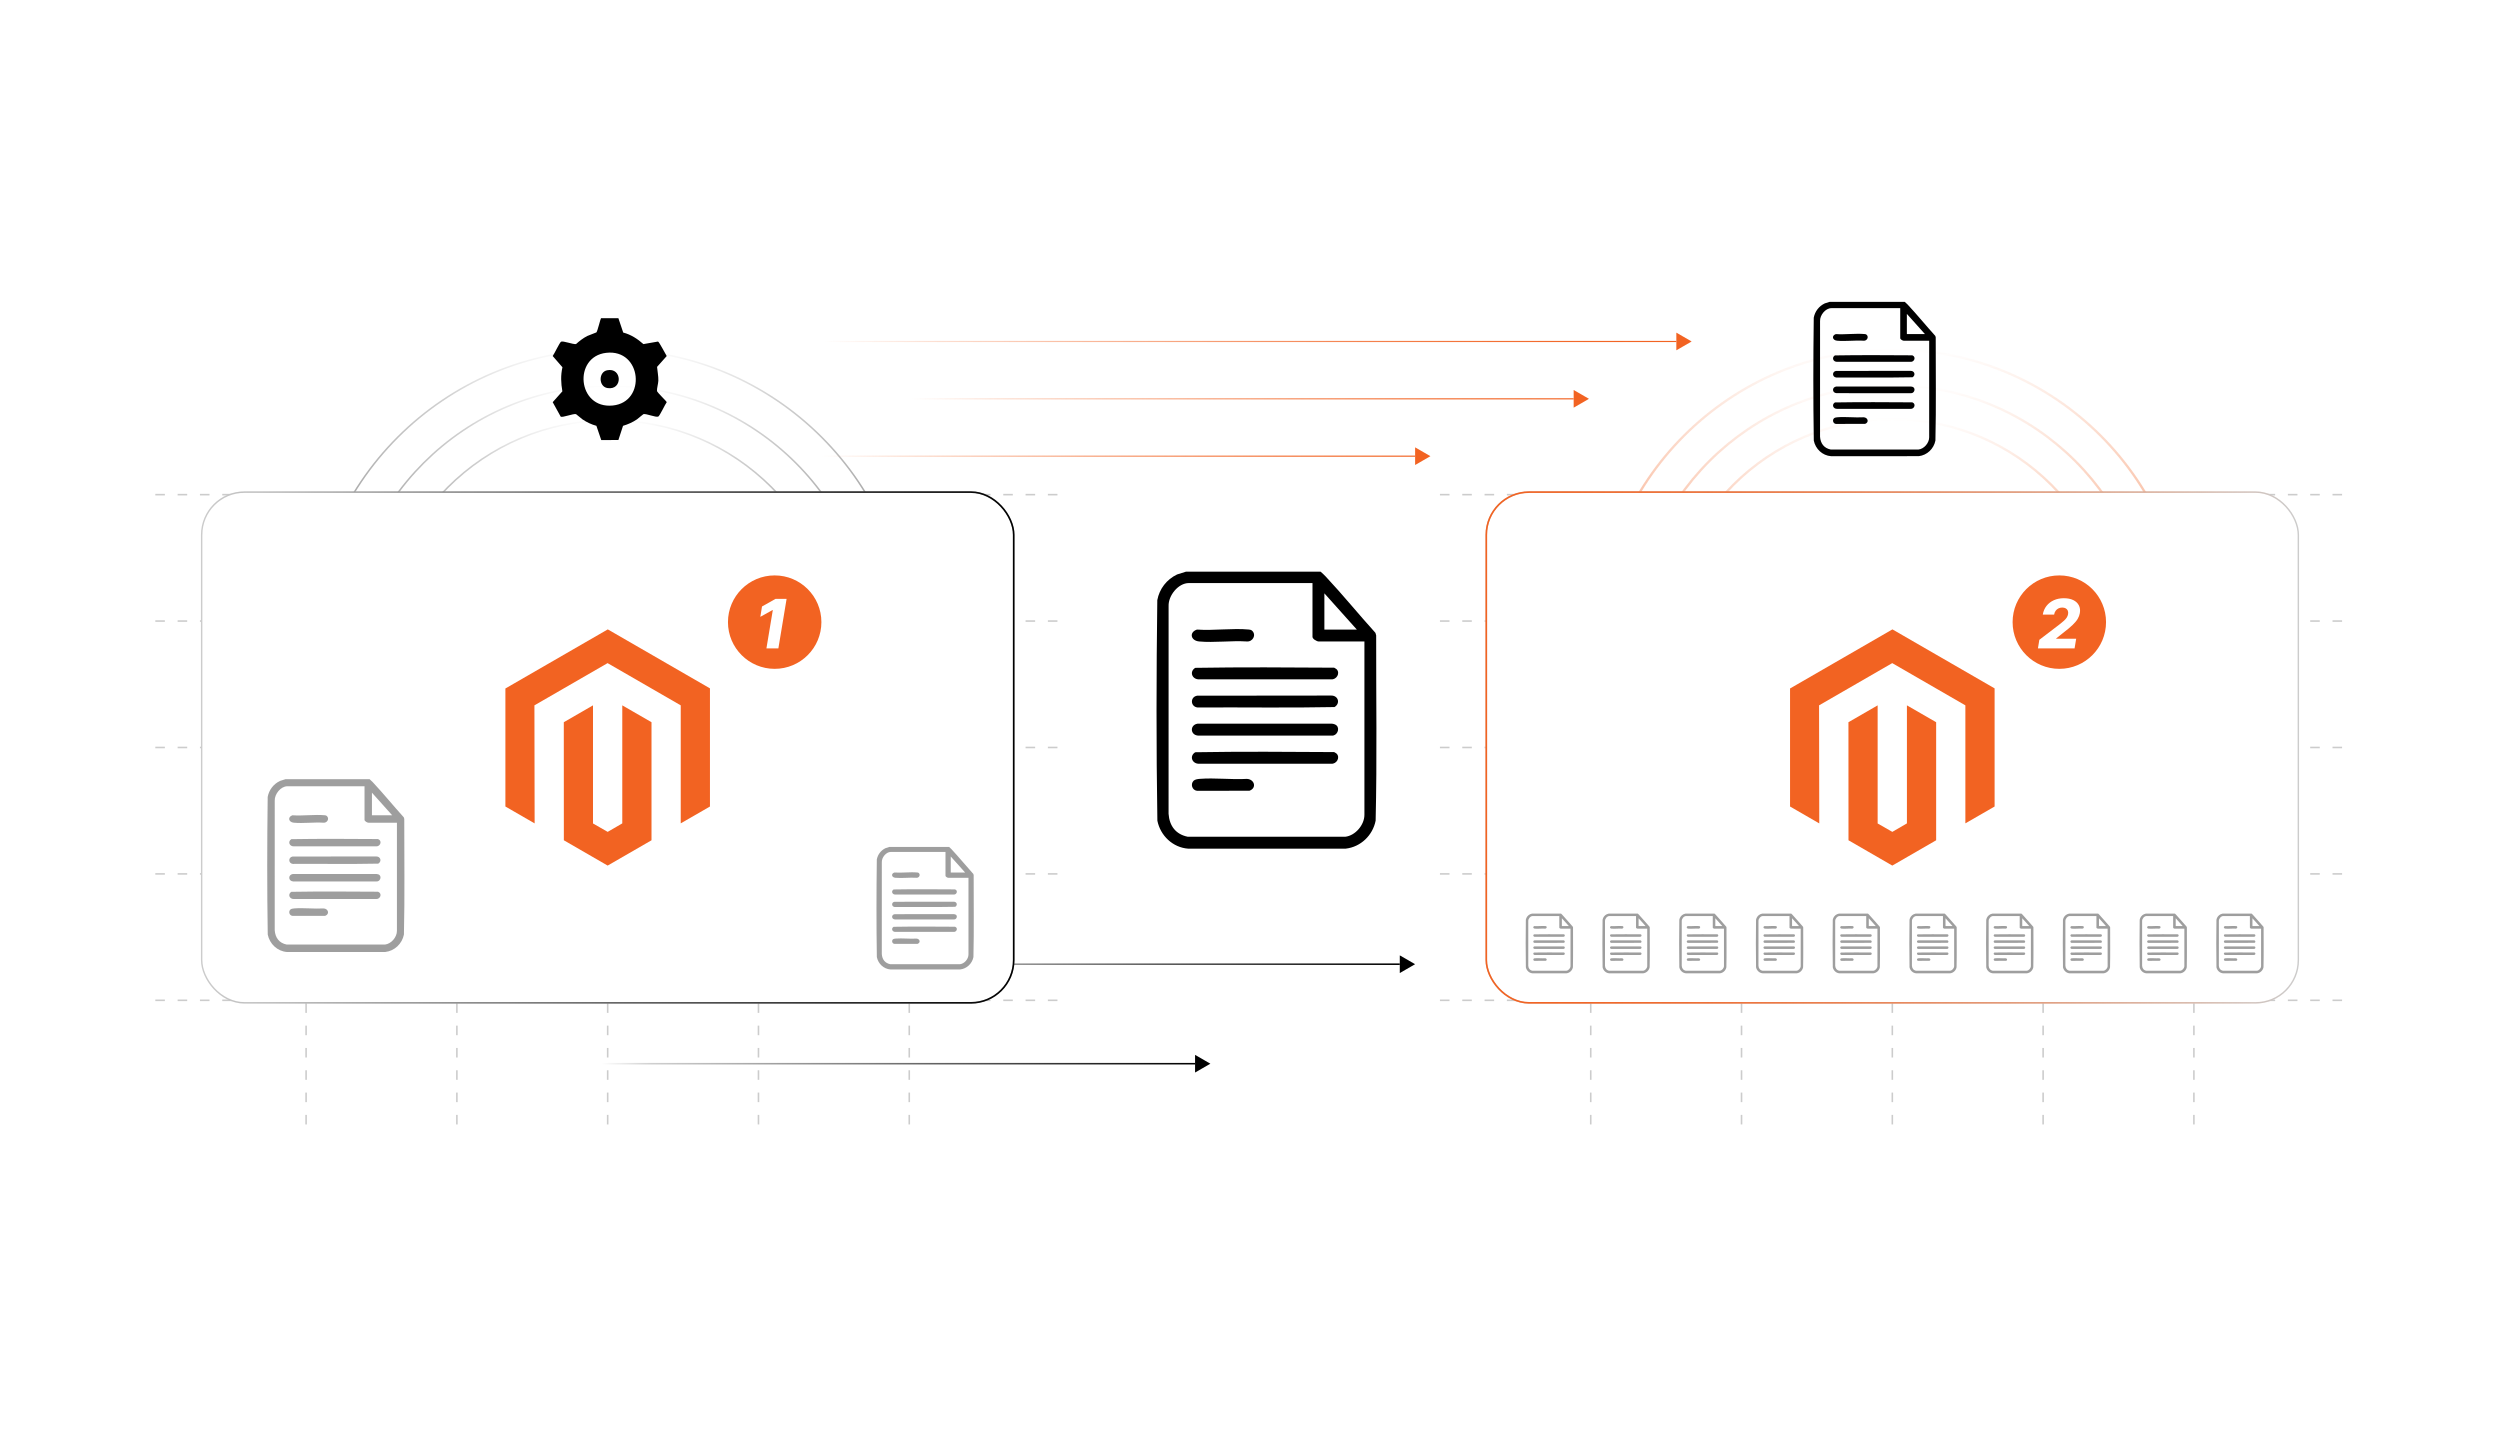<?xml version="1.0" encoding="UTF-8"?><svg id="b" xmlns="http://www.w3.org/2000/svg" xmlns:xlink="http://www.w3.org/1999/xlink" viewBox="0 0 350 200"><defs><linearGradient id="c" x1="112.848" y1="134.988" x2="195.97" y2="134.988" gradientUnits="userSpaceOnUse"><stop offset="0" stop-color="#000" stop-opacity="0"/><stop offset=".083" stop-color="#000" stop-opacity=".186"/><stop offset="1" stop-color="#000"/></linearGradient><linearGradient id="d" x1="85.358" y1="123.014" x2="85.358" y2="58.723" gradientUnits="userSpaceOnUse"><stop offset="0" stop-color="#000"/><stop offset=".917" stop-color="#000" stop-opacity=".186"/><stop offset="1" stop-color="#000" stop-opacity="0"/></linearGradient><linearGradient id="e" y1="127.821" y2="53.916" xlink:href="#d"/><linearGradient id="f" y1="132.93" y2="48.807" xlink:href="#d"/><linearGradient id="g" x1="264.925" y1="121.822" x2="264.925" y2="58.502" gradientUnits="userSpaceOnUse"><stop offset="0" stop-color="#f26322"/><stop offset=".099" stop-color="#f26322" stop-opacity=".976"/><stop offset=".227" stop-color="#f26322" stop-opacity=".909"/><stop offset=".372" stop-color="#f26322" stop-opacity=".797"/><stop offset=".53" stop-color="#f26322" stop-opacity=".642"/><stop offset=".697" stop-color="#f26322" stop-opacity=".442"/><stop offset=".87" stop-color="#f26322" stop-opacity=".202"/><stop offset="1" stop-color="#f26322" stop-opacity="0"/></linearGradient><linearGradient id="h" x1="264.925" y1="126.549" x2="264.925" y2="53.775" xlink:href="#g"/><linearGradient id="i" x1="264.925" y1="131.572" x2="264.925" y2="48.752" xlink:href="#g"/><filter id="j" x="21.313" y="62.113" width="127.68" height="85.44" filterUnits="userSpaceOnUse"><feOffset dx="0" dy="0"/><feGaussianBlur result="k" stdDeviation="2.176"/><feFlood flood-color="#a5a5a5" flood-opacity=".3"/><feComposite in2="k" operator="in"/><feComposite in="SourceGraphic"/></filter><linearGradient id="l" x1="28.114" y1="104.647" x2="142.036" y2="104.647" gradientUnits="userSpaceOnUse"><stop offset="0" stop-color="#000" stop-opacity="0"/><stop offset="1" stop-color="#000"/></linearGradient><filter id="m" x="21.313" y="62.113" width="127.68" height="85.44" filterUnits="userSpaceOnUse"><feOffset dx="0" dy="0"/><feGaussianBlur result="n" stdDeviation="2.176"/><feFlood flood-color="#a5a5a5" flood-opacity=".3"/><feComposite in2="n" operator="in"/><feComposite in="SourceGraphic"/></filter><filter id="o" x="201.313" y="62.113" width="127.68" height="85.44" filterUnits="userSpaceOnUse"><feOffset dx="0" dy="0"/><feGaussianBlur result="p" stdDeviation="2.176"/><feFlood flood-color="#a5a5a5" flood-opacity=".3"/><feComposite in2="p" operator="in"/><feComposite in="SourceGraphic"/></filter><linearGradient id="q" x1="207.964" y1="104.647" x2="321.886" y2="104.647" xlink:href="#g"/><filter id="r" x="201.313" y="62.113" width="127.68" height="85.44" filterUnits="userSpaceOnUse"><feOffset dx="0" dy="0"/><feGaussianBlur result="s" stdDeviation="2.176"/><feFlood flood-color="#a5a5a5" flood-opacity=".3"/><feComposite in2="s" operator="in"/><feComposite in="SourceGraphic"/></filter><linearGradient id="t" x1="115.313" y1="47.807" x2="234.687" y2="47.807" gradientUnits="userSpaceOnUse"><stop offset="0" stop-color="#f26322" stop-opacity="0"/><stop offset=".13" stop-color="#f26322" stop-opacity=".202"/><stop offset=".303" stop-color="#f26322" stop-opacity=".442"/><stop offset=".47" stop-color="#f26322" stop-opacity=".642"/><stop offset=".628" stop-color="#f26322" stop-opacity=".797"/><stop offset=".773" stop-color="#f26322" stop-opacity=".909"/><stop offset=".901" stop-color="#f26322" stop-opacity=".976"/><stop offset="1" stop-color="#f26322"/></linearGradient><linearGradient id="u" x1="127.545" y1="55.836" x2="220.313" y2="55.836" xlink:href="#t"/><linearGradient id="v" x1="114.995" y1="63.865" x2="198.116" y2="63.865" xlink:href="#t"/><linearGradient id="w" x1="84.187" y1="148.918" x2="167.309" y2="148.918" xlink:href="#c"/></defs><line x1="112.848" y1="134.988" x2="195.97" y2="134.988" fill="none" stroke="url(#c)" stroke-miterlimit="10" stroke-width=".218"/><polygon points="198.113 134.988 195.97 133.751 195.97 136.226 198.113 134.988"/><circle cx="85.358" cy="90.868" r="32.037" fill="none" stroke="url(#d)" stroke-miterlimit="10" stroke-width=".218"/><circle cx="85.358" cy="90.868" r="36.844" fill="none" stroke="url(#e)" stroke-miterlimit="10" stroke-width=".218"/><circle cx="85.358" cy="90.868" r="41.953" fill="none" stroke="url(#f)" stroke-miterlimit="10" stroke-width=".218"/><circle cx="264.925" cy="90.162" r="31.497" fill="none" stroke="url(#g)" stroke-miterlimit="10" stroke-width=".326"/><circle cx="264.925" cy="90.162" r="36.224" fill="none" stroke="url(#h)" stroke-miterlimit="10" stroke-width=".326"/><circle cx="264.925" cy="90.162" r="41.246" fill="none" stroke="url(#i)" stroke-miterlimit="10" stroke-width=".326"/><line x1="21.743" y1="140.044" x2="148.407" y2="140.044" fill="#fff" stroke="#ccc" stroke-dasharray="1.339 1.785" stroke-miterlimit="10" stroke-width=".223"/><line x1="21.743" y1="122.346" x2="148.407" y2="122.346" fill="#fff" stroke="#ccc" stroke-dasharray="1.339 1.785" stroke-miterlimit="10" stroke-width=".223"/><line x1="21.743" y1="104.647" x2="148.407" y2="104.647" fill="#fff" stroke="#ccc" stroke-dasharray="1.339 1.785" stroke-miterlimit="10" stroke-width=".223"/><line x1="21.743" y1="86.949" x2="148.407" y2="86.949" fill="#fff" stroke="#ccc" stroke-dasharray="1.339 1.785" stroke-miterlimit="10" stroke-width=".223"/><line x1="21.743" y1="69.251" x2="148.407" y2="69.251" fill="#fff" stroke="#ccc" stroke-dasharray="1.339 1.785" stroke-miterlimit="10" stroke-width=".223"/><line x1="127.297" y1="71.737" x2="127.297" y2="157.743" fill="#fff" stroke="#ccc" stroke-dasharray="1.339 1.785" stroke-miterlimit="10" stroke-width=".223"/><line x1="106.186" y1="71.737" x2="106.186" y2="157.743" fill="#fff" stroke="#ccc" stroke-dasharray="1.339 1.785" stroke-miterlimit="10" stroke-width=".223"/><line x1="85.075" y1="71.737" x2="85.075" y2="157.743" fill="#fff" stroke="#ccc" stroke-dasharray="1.339 1.785" stroke-miterlimit="10" stroke-width=".223"/><line x1="63.964" y1="71.737" x2="63.964" y2="157.743" fill="#fff" stroke="#ccc" stroke-dasharray="1.339 1.785" stroke-miterlimit="10" stroke-width=".223"/><line x1="42.854" y1="71.737" x2="42.854" y2="157.743" fill="#fff" stroke="#ccc" stroke-dasharray="1.339 1.785" stroke-miterlimit="10" stroke-width=".223"/><rect x="28.232" y="68.896" width="113.687" height="71.502" rx="5.986" ry="5.986" fill="#fff" filter="url(#j)" stroke="#ccc" stroke-miterlimit="10" stroke-width=".201"/><rect x="28.232" y="68.896" width="113.687" height="71.502" rx="5.986" ry="5.986" fill="none" filter="url(#m)" stroke="url(#l)" stroke-miterlimit="10" stroke-width=".235"/><polygon points="85.09 88.113 70.756 96.387 70.756 112.912 74.848 115.277 74.819 98.749 85.061 92.837 95.302 98.749 95.302 115.27 99.394 112.912 99.394 96.372 85.09 88.113" fill="#f26322"/><polygon points="87.119 115.274 85.075 116.462 83.02 115.285 83.02 98.749 78.932 101.11 78.939 117.639 85.072 121.182 91.211 117.639 91.211 101.11 87.119 98.749 87.119 115.274" fill="#f26322"/><circle cx="108.455" cy="87.098" r="6.54" fill="#f26322"/><path d="M110.123,83.845l-1.151,6.934h-1.673l.894-5.37h-.041l-1.706.948.234-1.449,1.889-1.063h1.554Z" fill="#fff"/><line x1="201.593" y1="140.044" x2="328.257" y2="140.044" fill="#fff" stroke="#ccc" stroke-dasharray="1.339 1.785" stroke-miterlimit="10" stroke-width=".223"/><line x1="201.593" y1="122.346" x2="328.257" y2="122.346" fill="#fff" stroke="#ccc" stroke-dasharray="1.339 1.785" stroke-miterlimit="10" stroke-width=".223"/><line x1="201.593" y1="104.647" x2="328.257" y2="104.647" fill="#fff" stroke="#ccc" stroke-dasharray="1.339 1.785" stroke-miterlimit="10" stroke-width=".223"/><line x1="201.593" y1="86.949" x2="328.257" y2="86.949" fill="#fff" stroke="#ccc" stroke-dasharray="1.339 1.785" stroke-miterlimit="10" stroke-width=".223"/><line x1="201.593" y1="69.251" x2="328.257" y2="69.251" fill="#fff" stroke="#ccc" stroke-dasharray="1.339 1.785" stroke-miterlimit="10" stroke-width=".223"/><line x1="307.146" y1="71.737" x2="307.146" y2="157.743" fill="#fff" stroke="#ccc" stroke-dasharray="1.339 1.785" stroke-miterlimit="10" stroke-width=".223"/><line x1="286.036" y1="71.737" x2="286.036" y2="157.743" fill="#fff" stroke="#ccc" stroke-dasharray="1.339 1.785" stroke-miterlimit="10" stroke-width=".223"/><line x1="264.925" y1="71.737" x2="264.925" y2="157.743" fill="#fff" stroke="#ccc" stroke-dasharray="1.339 1.785" stroke-miterlimit="10" stroke-width=".223"/><line x1="243.814" y1="71.737" x2="243.814" y2="157.743" fill="#fff" stroke="#ccc" stroke-dasharray="1.339 1.785" stroke-miterlimit="10" stroke-width=".223"/><line x1="222.703" y1="71.737" x2="222.703" y2="157.743" fill="#fff" stroke="#ccc" stroke-dasharray="1.339 1.785" stroke-miterlimit="10" stroke-width=".223"/><rect x="208.081" y="68.896" width="113.687" height="71.502" rx="5.986" ry="5.986" fill="#fff" filter="url(#o)" stroke="#ccc" stroke-miterlimit="10" stroke-width=".201"/><rect x="208.081" y="68.896" width="113.687" height="71.502" rx="5.986" ry="5.986" fill="none" filter="url(#r)" stroke="url(#q)" stroke-miterlimit="10" stroke-width=".235"/><polygon points="264.939 88.113 250.606 96.387 250.606 112.912 254.698 115.277 254.669 98.749 264.911 92.837 275.152 98.749 275.152 115.27 279.244 112.912 279.244 96.372 264.939 88.113" fill="#f26322"/><polygon points="266.969 115.274 264.925 116.462 262.87 115.285 262.87 98.749 258.782 101.11 258.789 117.639 264.921 121.182 271.06 117.639 271.06 101.11 266.969 98.749 266.969 115.274" fill="#f26322"/><circle cx="288.305" cy="87.098" r="6.54" fill="#f26322"/><path d="M285.309,90.778l.199-1.205,2.898-2.214c.219-.171.406-.329.564-.472s.282-.288.376-.434c.094-.145.155-.304.185-.476.031-.192.017-.356-.044-.494-.061-.138-.158-.243-.291-.316-.134-.073-.295-.11-.484-.11-.192,0-.367.039-.525.117-.157.078-.29.19-.398.336-.107.147-.178.325-.212.535h-1.587c.078-.472.254-.879.524-1.222s.614-.608,1.029-.794.879-.279,1.392-.279c.525,0,.968.088,1.327.264.358.176.618.421.78.736.161.315.206.68.134,1.095-.046.264-.143.525-.292.784-.148.258-.387.545-.714.86s-.777.691-1.351,1.129l-.955.765-.01.044h2.81l-.224,1.351h-5.132Z" fill="#fff"/><path d="M184.883,80.038c.251.212.495.44.721.68,2.391,2.553,4.613,5.294,6.958,7.885l.102.353c-.016,8.642.131,17.306-.075,25.937-.405,2.059-2.085,3.678-4.185,3.918l-22.04.005c-2.168-.152-3.916-1.824-4.332-3.923-.165-10.274-.143-20.595-.011-30.871.294-1.587,1.315-2.901,2.767-3.595l1.239-.39h18.857ZM183.748,81.628h-17.305c-1.502,0-2.892,1.774-2.839,3.219l-.004,29.083c.115,1.688,1.003,2.881,2.691,3.216h22.039c1.415-.155,2.688-1.658,2.688-3.067v-24.272h-6.399c-.269,0-.871-.352-.871-.644v-7.535ZM189.957,88.141l-4.544-5.074v5.074h4.544Z"/><path d="M187.129,101.571c.498.503.027,1.479-.691,1.416l-18.709-.003c-1.114-.086-1.172-1.489-.077-1.668l18.786-.001c.217.003.538.102.69.256Z"/><path d="M187.129,93.695c.532.558-.011,1.474-.766,1.416l-18.484-.001c-.973.026-1.421-1.066-.546-1.611,6.465-.11,12.974-.066,19.446-.022.102.071.268.133.349.219Z"/><path d="M187.129,105.51c.532.558-.011,1.474-.766,1.416l-18.484-.001c-.973.026-1.421-1.066-.546-1.611,6.465-.11,12.974-.066,19.446-.022.102.071.268.133.349.219Z"/><path d="M167.597,97.398l18.766-.021c1.002-.011,1.319,1.1.47,1.611-6.378.134-12.79.017-19.18.059-1.017-.122-1.052-1.483-.056-1.65Z"/><path d="M175.315,88.318c.606.599.054,1.559-.77,1.487-2.146-.143-4.547.197-6.662,0-1.206-.112-1.43-1.297-.306-1.666,2.335.171,4.979-.221,7.277-.003.183.017.325.048.461.183Z"/><path d="M167.113,109.296c.185-.18.586-.235.842-.256,2.114-.17,4.453.132,6.59.004,1.073.027,1.455,1.271.375,1.661l-7.343.006c-.681-.079-.949-.943-.465-1.415Z"/><path d="M51.741,109.084c.157.133.309.274.45.425,1.492,1.593,2.878,3.304,4.342,4.92l.064.22c-.01,5.392.082,10.798-.047,16.184-.253,1.285-1.301,2.295-2.611,2.445l-13.752.003c-1.353-.095-2.444-1.138-2.703-2.448-.103-6.41-.089-12.851-.007-19.263.183-.99.82-1.81,1.726-2.243l.773-.243h11.766ZM51.032,110.076h-10.797c-.937,0-1.805,1.107-1.772,2.009l-.002,18.147c.072,1.053.626,1.797,1.679,2.007h13.752c.883-.097,1.677-1.035,1.677-1.914v-15.145h-3.993c-.168,0-.543-.22-.543-.402v-4.702ZM54.907,114.14l-2.835-3.166v3.166h2.835Z" fill="#9e9e9e"/><path d="M53.142,122.52c.311.314.017.923-.431.883l-11.674-.002c-.695-.054-.731-.929-.048-1.041l11.722-.001c.136.002.335.064.431.16Z" fill="#9e9e9e"/><path d="M53.142,117.606c.332.348-.007.919-.478.883l-11.534-0c-.607.016-.887-.665-.341-1.006,4.034-.069,8.095-.041,12.134-.014.064.045.167.083.218.137Z" fill="#9e9e9e"/><path d="M53.142,124.978c.332.348-.007.919-.478.883l-11.534-0c-.607.016-.887-.665-.341-1.006,4.034-.069,8.095-.041,12.134-.014.064.045.167.083.218.137Z" fill="#9e9e9e"/><path d="M40.955,119.916l11.709-.013c.625-.007.823.686.293,1.006-3.979.084-7.98.011-11.968.037-.635-.076-.657-.925-.035-1.029Z" fill="#9e9e9e"/><path d="M45.77,114.251c.378.373.034.973-.481.928-1.339-.089-2.837.123-4.157,0-.752-.07-.892-.809-.191-1.04,1.457.107,3.107-.138,4.54-.002.114.011.203.03.288.114Z" fill="#9e9e9e"/><path d="M40.652,127.34c.115-.113.365-.147.525-.16,1.319-.106,2.778.082,4.112.002.669.017.908.793.234,1.036l-4.582.004c-.425-.049-.592-.588-.29-.883Z" fill="#9e9e9e"/><path d="M266.665,42.257c.14.118.276.245.402.379,1.332,1.423,2.57,2.95,3.877,4.394l.057.197c-.009,4.816.073,9.643-.042,14.453-.226,1.147-1.162,2.05-2.332,2.183l-12.281.003c-1.208-.085-2.182-1.017-2.414-2.186-.092-5.725-.08-11.476-.006-17.202.164-.884.733-1.617,1.542-2.003l.69-.217h10.508ZM266.032,43.143h-9.642c-.837,0-1.612.989-1.582,1.794l-.002,16.206c.064.94.559,1.605,1.5,1.792h12.28c.788-.086,1.498-.924,1.498-1.709v-13.525h-3.566c-.15,0-.485-.196-.485-.359v-4.199ZM269.493,46.772l-2.532-2.827v2.827h2.532Z"/><path d="M267.917,54.256c.277.28.015.824-.385.789l-10.425-.002c-.621-.048-.653-.83-.043-.929l10.468-.001c.121.001.299.057.385.143Z"/><path d="M267.917,49.867c.296.311-.006.821-.427.789l-10.3-0c-.542.014-.792-.594-.304-.898,3.602-.061,7.229-.037,10.836-.013.057.04.149.074.195.122Z"/><path d="M267.917,56.45c.296.311-.006.821-.427.789l-10.3-0c-.542.014-.792-.594-.304-.898,3.602-.061,7.229-.037,10.836-.013.057.04.149.074.195.122Z"/><path d="M257.033,51.931l10.457-.012c.558-.006.735.613.262.898-3.554.075-7.127.01-10.688.033-.567-.068-.586-.826-.031-.919Z"/><path d="M261.334,46.871c.337.334.03.869-.429.829-1.196-.08-2.534.11-3.712,0-.672-.063-.797-.723-.171-.928,1.301.095,2.774-.123,4.055-.002.102.01.181.027.257.102Z"/><path d="M256.763,58.56c.103-.1.326-.131.469-.143,1.178-.095,2.481.074,3.672.002.598.015.811.708.209.925l-4.092.003c-.38-.044-.528-.525-.259-.788Z"/><path d="M132.871,118.567c.111.094.219.195.319.301,1.058,1.13,2.041,2.343,3.079,3.489l.045.156c-.007,3.824.058,7.658-.033,11.477-.179.911-.923,1.628-1.852,1.734l-9.753.002c-.959-.067-1.733-.807-1.917-1.736-.073-4.546-.064-9.114-.005-13.661.13-.702.582-1.284,1.224-1.591l.548-.172h8.345ZM132.368,119.271h-7.657c-.664,0-1.28.785-1.256,1.425l-.002,12.87c.051.747.444,1.275,1.191,1.423h9.752c.626-.069,1.19-.734,1.19-1.357v-10.741h-2.832c-.119,0-.385-.156-.385-.285v-3.334ZM135.116,122.153l-2.011-2.245v2.245h2.011Z" fill="#9e9e9e"/><path d="M133.864,128.096c.22.223.012.655-.305.626l-8.279-.001c-.493-.038-.518-.659-.034-.738l8.313-.001c.096.001.238.045.305.113Z" fill="#9e9e9e"/><path d="M133.864,124.611c.235.247-.005.652-.339.626l-8.18-0c-.431.011-.629-.472-.242-.713,2.861-.049,5.741-.029,8.605-.01.045.032.119.059.155.097Z" fill="#9e9e9e"/><path d="M133.864,129.839c.235.247-.005.652-.339.626l-8.18-0c-.431.011-.629-.472-.242-.713,2.861-.049,5.741-.029,8.605-.01.045.032.119.059.155.097Z" fill="#9e9e9e"/><path d="M125.221,126.249l8.304-.009c.444-.005.584.487.208.713-2.822.059-5.66.008-8.488.026-.45-.054-.466-.656-.025-.73Z" fill="#9e9e9e"/><path d="M128.637,122.231c.268.265.024.69-.341.658-.949-.063-2.012.087-2.948,0-.534-.05-.633-.574-.135-.737,1.033.076,2.203-.098,3.22-.002.081.008.144.021.204.081Z" fill="#9e9e9e"/><path d="M125.007,131.514c.082-.08.259-.104.373-.113.935-.075,1.97.058,2.916.002.475.012.644.563.166.735l-3.249.003c-.301-.035-.42-.417-.206-.626Z" fill="#9e9e9e"/><path d="M315.229,127.904c.054.046.107.095.155.147.515.55.995,1.141,1.5,1.7l.022.076c-.003,1.863.028,3.731-.016,5.592-.087.444-.45.793-.902.845l-4.752.001c-.467-.033-.844-.393-.934-.846-.036-2.215-.031-4.44-.002-6.656.063-.342.283-.625.597-.775l.267-.084h4.066ZM314.984,128.247h-3.731c-.324,0-.624.383-.612.694l-.001,6.27c.025.364.216.621.58.693h4.751c.305-.034.58-.357.58-.661v-5.233h-1.38c-.058,0-.188-.076-.188-.139v-1.625ZM316.322,129.651l-.98-1.094v1.094h.98Z" fill="#9e9e9e"/><path d="M315.713,132.547c.107.108.006.319-.149.305l-4.034-.001c-.24-.018-.253-.321-.017-.36l4.05-0c.047.001.116.022.149.055Z" fill="#9e9e9e"/><path d="M315.713,130.849c.115.12-.002.318-.165.305h-3.985c-.21.005-.306-.23-.118-.347,1.394-.024,2.797-.014,4.193-.005.022.015.058.029.075.047Z" fill="#9e9e9e"/><path d="M315.713,133.396c.115.12-.002.318-.165.305h-3.985c-.21.005-.306-.23-.118-.347,1.394-.024,2.797-.014,4.193-.005.022.015.058.029.075.047Z" fill="#9e9e9e"/><path d="M311.502,131.647l4.046-.004c.216-.003.284.237.101.347-1.375.029-2.757.004-4.135.013-.219-.026-.227-.32-.012-.356Z" fill="#9e9e9e"/><path d="M313.166,129.69c.131.129.012.336-.166.321-.463-.031-.98.042-1.436,0-.26-.024-.308-.28-.066-.359.503.037,1.073-.048,1.569-.001.04.004.07.01.1.039Z" fill="#9e9e9e"/><path d="M311.397,134.212c.04-.039.126-.051.182-.055.456-.037.96.029,1.421.001.231.006.314.274.081.358l-1.583.001c-.147-.017-.204-.203-.1-.305Z" fill="#9e9e9e"/><path d="M304.486,127.904c.054.046.107.095.155.147.515.55.995,1.141,1.5,1.7l.022.076c-.003,1.863.028,3.731-.016,5.592-.087.444-.45.793-.902.845l-4.752.001c-.467-.033-.844-.393-.934-.846-.036-2.215-.031-4.44-.002-6.656.063-.342.283-.625.597-.775l.267-.084h4.066ZM304.241,128.247h-3.731c-.324,0-.624.383-.612.694l-.001,6.27c.025.364.216.621.58.693h4.751c.305-.034.58-.357.58-.661v-5.233h-1.38c-.058,0-.188-.076-.188-.139v-1.625ZM305.58,129.651l-.98-1.094v1.094h.98Z" fill="#9e9e9e"/><path d="M304.97,132.547c.107.108.006.319-.149.305l-4.034-.001c-.24-.018-.253-.321-.017-.36l4.05-0c.047.001.116.022.149.055Z" fill="#9e9e9e"/><path d="M304.97,130.849c.115.12-.002.318-.165.305h-3.985c-.21.005-.306-.23-.118-.347,1.394-.024,2.797-.014,4.193-.005.022.015.058.029.075.047Z" fill="#9e9e9e"/><path d="M304.97,133.396c.115.12-.002.318-.165.305h-3.985c-.21.005-.306-.23-.118-.347,1.394-.024,2.797-.014,4.193-.005.022.015.058.029.075.047Z" fill="#9e9e9e"/><path d="M300.759,131.647l4.046-.004c.216-.003.284.237.101.347-1.375.029-2.757.004-4.135.013-.219-.026-.227-.32-.012-.356Z" fill="#9e9e9e"/><path d="M302.423,129.69c.131.129.012.336-.166.321-.463-.031-.98.042-1.436,0-.26-.024-.308-.28-.066-.359.503.037,1.073-.048,1.569-.001.04.004.07.01.1.039Z" fill="#9e9e9e"/><path d="M300.655,134.212c.04-.039.126-.051.182-.055.456-.037.96.029,1.421.001.231.006.314.274.081.358l-1.583.001c-.147-.017-.204-.203-.1-.305Z" fill="#9e9e9e"/><path d="M293.744,127.904c.054.046.107.095.155.147.515.55.995,1.141,1.5,1.7l.022.076c-.003,1.863.028,3.731-.016,5.592-.087.444-.45.793-.902.845l-4.752.001c-.467-.033-.844-.393-.934-.846-.036-2.215-.031-4.44-.002-6.656.063-.342.283-.625.597-.775l.267-.084h4.066ZM293.499,128.247h-3.731c-.324,0-.624.383-.612.694l-.001,6.27c.025.364.216.621.58.693h4.751c.305-.034.58-.357.58-.661v-5.233h-1.38c-.058,0-.188-.076-.188-.139v-1.625ZM294.838,129.651l-.98-1.094v1.094h.98Z" fill="#9e9e9e"/><path d="M294.228,132.547c.107.108.006.319-.149.305l-4.034-.001c-.24-.018-.253-.321-.017-.36l4.05-0c.047.001.116.022.149.055Z" fill="#9e9e9e"/><path d="M294.228,130.849c.115.12-.002.318-.165.305h-3.985c-.21.005-.306-.23-.118-.347,1.394-.024,2.797-.014,4.193-.005.022.015.058.029.075.047Z" fill="#9e9e9e"/><path d="M294.228,133.396c.115.12-.002.318-.165.305h-3.985c-.21.005-.306-.23-.118-.347,1.394-.024,2.797-.014,4.193-.005.022.015.058.029.075.047Z" fill="#9e9e9e"/><path d="M290.017,131.647l4.046-.004c.216-.003.284.237.101.347-1.375.029-2.757.004-4.135.013-.219-.026-.227-.32-.012-.356Z" fill="#9e9e9e"/><path d="M291.681,129.69c.131.129.012.336-.166.321-.463-.031-.98.042-1.436,0-.26-.024-.308-.28-.066-.359.503.037,1.073-.048,1.569-.001.04.004.07.01.1.039Z" fill="#9e9e9e"/><path d="M289.912,134.212c.04-.039.126-.051.182-.055.456-.037.96.029,1.421.001.231.006.314.274.081.358l-1.583.001c-.147-.017-.204-.203-.1-.305Z" fill="#9e9e9e"/><path d="M283.001,127.904c.054.046.107.095.155.147.515.55.995,1.141,1.5,1.7l.022.076c-.003,1.863.028,3.731-.016,5.592-.087.444-.45.793-.902.845l-4.752.001c-.467-.033-.844-.393-.934-.846-.036-2.215-.031-4.44-.002-6.656.063-.342.283-.625.597-.775l.267-.084h4.066ZM282.756,128.247h-3.731c-.324,0-.624.383-.612.694l-.001,6.27c.025.364.216.621.58.693h4.751c.305-.034.58-.357.58-.661v-5.233h-1.38c-.058,0-.188-.076-.188-.139v-1.625ZM284.095,129.651l-.98-1.094v1.094h.98Z" fill="#9e9e9e"/><path d="M283.486,132.547c.107.108.006.319-.149.305l-4.034-.001c-.24-.018-.253-.321-.017-.36l4.05-0c.047.001.116.022.149.055Z" fill="#9e9e9e"/><path d="M283.485,130.849c.115.12-.002.318-.165.305h-3.985c-.21.005-.306-.23-.118-.347,1.394-.024,2.797-.014,4.193-.005.022.015.058.029.075.047Z" fill="#9e9e9e"/><path d="M283.485,133.396c.115.12-.002.318-.165.305h-3.985c-.21.005-.306-.23-.118-.347,1.394-.024,2.797-.014,4.193-.005.022.015.058.029.075.047Z" fill="#9e9e9e"/><path d="M279.274,131.647l4.046-.004c.216-.003.284.237.101.347-1.375.029-2.757.004-4.135.013-.219-.026-.227-.32-.012-.356Z" fill="#9e9e9e"/><path d="M280.938,129.69c.131.129.012.336-.166.321-.463-.031-.98.042-1.436,0-.26-.024-.308-.28-.066-.359.503.037,1.073-.048,1.569-.001.04.004.07.01.1.039Z" fill="#9e9e9e"/><path d="M279.17,134.212c.04-.039.126-.051.182-.055.456-.037.96.029,1.421.001.231.006.314.274.081.358l-1.583.001c-.147-.017-.204-.203-.1-.305Z" fill="#9e9e9e"/><path d="M272.259,127.904c.054.046.107.095.155.147.515.55.995,1.141,1.5,1.7l.022.076c-.003,1.863.028,3.731-.016,5.592-.087.444-.45.793-.902.845l-4.752.001c-.467-.033-.844-.393-.934-.846-.036-2.215-.031-4.44-.002-6.656.063-.342.283-.625.597-.775l.267-.084h4.066ZM272.014,128.247h-3.731c-.324,0-.624.383-.612.694l-.001,6.27c.025.364.216.621.58.693h4.751c.305-.034.58-.357.58-.661v-5.233h-1.38c-.058,0-.188-.076-.188-.139v-1.625ZM273.353,129.651l-.98-1.094v1.094h.98Z" fill="#9e9e9e"/><path d="M272.743,132.547c.107.108.006.319-.149.305l-4.034-.001c-.24-.018-.253-.321-.017-.36l4.05-0c.047.001.116.022.149.055Z" fill="#9e9e9e"/><path d="M272.743,130.849c.115.12-.002.318-.165.305h-3.985c-.21.005-.306-.23-.118-.347,1.394-.024,2.797-.014,4.193-.005.022.015.058.029.075.047Z" fill="#9e9e9e"/><path d="M272.743,133.396c.115.12-.002.318-.165.305h-3.985c-.21.005-.306-.23-.118-.347,1.394-.024,2.797-.014,4.193-.005.022.015.058.029.075.047Z" fill="#9e9e9e"/><path d="M268.532,131.647l4.046-.004c.216-.003.284.237.101.347-1.375.029-2.757.004-4.135.013-.219-.026-.227-.32-.012-.356Z" fill="#9e9e9e"/><path d="M270.196,129.69c.131.129.012.336-.166.321-.463-.031-.98.042-1.436,0-.26-.024-.308-.28-.066-.359.503.037,1.073-.048,1.569-.001.04.004.07.01.1.039Z" fill="#9e9e9e"/><path d="M268.428,134.212c.04-.039.126-.051.182-.055.456-.037.96.029,1.421.001.231.006.314.274.081.358l-1.583.001c-.147-.017-.204-.203-.1-.305Z" fill="#9e9e9e"/><path d="M261.516,127.904c.054.046.107.095.155.147.515.55.995,1.141,1.5,1.7l.022.076c-.003,1.863.028,3.731-.016,5.592-.087.444-.45.793-.902.845l-4.752.001c-.467-.033-.844-.393-.934-.846-.036-2.215-.031-4.44-.002-6.656.063-.342.283-.625.597-.775l.267-.084h4.066ZM261.272,128.247h-3.731c-.324,0-.624.383-.612.694l-.001,6.27c.025.364.216.621.58.693h4.751c.305-.034.58-.357.58-.661v-5.233h-1.38c-.058,0-.188-.076-.188-.139v-1.625ZM262.61,129.651l-.98-1.094v1.094h.98Z" fill="#9e9e9e"/><path d="M262.001,132.547c.107.108.006.319-.149.305l-4.034-.001c-.24-.018-.253-.321-.017-.36l4.05-0c.047.001.116.022.149.055Z" fill="#9e9e9e"/><path d="M262.001,130.849c.115.12-.002.318-.165.305h-3.985c-.21.005-.306-.23-.118-.347,1.394-.024,2.797-.014,4.193-.005.022.015.058.029.075.047Z" fill="#9e9e9e"/><path d="M262.001,133.396c.115.12-.002.318-.165.305h-3.985c-.21.005-.306-.23-.118-.347,1.394-.024,2.797-.014,4.193-.005.022.015.058.029.075.047Z" fill="#9e9e9e"/><path d="M257.789,131.647l4.046-.004c.216-.003.284.237.101.347-1.375.029-2.757.004-4.135.013-.219-.026-.227-.32-.012-.356Z" fill="#9e9e9e"/><path d="M259.454,129.69c.131.129.012.336-.166.321-.463-.031-.98.042-1.436,0-.26-.024-.308-.28-.066-.359.503.037,1.073-.048,1.569-.001.04.004.07.01.1.039Z" fill="#9e9e9e"/><path d="M257.685,134.212c.04-.039.126-.051.182-.055.456-.037.96.029,1.421.001.231.006.314.274.081.358l-1.583.001c-.147-.017-.204-.203-.1-.305Z" fill="#9e9e9e"/><path d="M250.774,127.904c.054.046.107.095.155.147.515.55.995,1.141,1.5,1.7l.022.076c-.003,1.863.028,3.731-.016,5.592-.087.444-.45.793-.902.845l-4.752.001c-.467-.033-.844-.393-.934-.846-.036-2.215-.031-4.44-.002-6.656.063-.342.283-.625.597-.775l.267-.084h4.066ZM250.529,128.247h-3.731c-.324,0-.624.383-.612.694l-.001,6.27c.025.364.216.621.58.693h4.751c.305-.034.58-.357.58-.661v-5.233h-1.38c-.058,0-.188-.076-.188-.139v-1.625ZM251.868,129.651l-.98-1.094v1.094h.98Z" fill="#9e9e9e"/><path d="M251.258,132.547c.107.108.006.319-.149.305l-4.034-.001c-.24-.018-.253-.321-.017-.36l4.05-0c.047.001.116.022.149.055Z" fill="#9e9e9e"/><path d="M251.258,130.849c.115.12-.002.318-.165.305h-3.985c-.21.005-.306-.23-.118-.347,1.394-.024,2.797-.014,4.193-.005.022.015.058.029.075.047Z" fill="#9e9e9e"/><path d="M251.258,133.396c.115.12-.002.318-.165.305h-3.985c-.21.005-.306-.23-.118-.347,1.394-.024,2.797-.014,4.193-.005.022.015.058.029.075.047Z" fill="#9e9e9e"/><path d="M247.047,131.647l4.046-.004c.216-.003.284.237.101.347-1.375.029-2.757.004-4.135.013-.219-.026-.227-.32-.012-.356Z" fill="#9e9e9e"/><path d="M248.711,129.69c.131.129.012.336-.166.321-.463-.031-.98.042-1.436,0-.26-.024-.308-.28-.066-.359.503.037,1.073-.048,1.569-.001.04.004.07.01.1.039Z" fill="#9e9e9e"/><path d="M246.943,134.212c.04-.039.126-.051.182-.055.456-.037.96.029,1.421.001.231.006.314.274.081.358l-1.583.001c-.147-.017-.204-.203-.1-.305Z" fill="#9e9e9e"/><path d="M240.031,127.904c.054.046.107.095.155.147.515.55.995,1.141,1.5,1.7l.022.076c-.003,1.863.028,3.731-.016,5.592-.087.444-.45.793-.902.845l-4.752.001c-.467-.033-.844-.393-.934-.846-.036-2.215-.031-4.44-.002-6.656.063-.342.283-.625.597-.775l.267-.084h4.066ZM239.787,128.247h-3.731c-.324,0-.624.383-.612.694l-.001,6.27c.025.364.216.621.58.693h4.751c.305-.034.58-.357.58-.661v-5.233h-1.38c-.058,0-.188-.076-.188-.139v-1.625ZM241.125,129.651l-.98-1.094v1.094h.98Z" fill="#9e9e9e"/><path d="M240.516,132.547c.107.108.006.319-.149.305l-4.034-.001c-.24-.018-.253-.321-.017-.36l4.05-0c.047.001.116.022.149.055Z" fill="#9e9e9e"/><path d="M240.516,130.849c.115.12-.002.318-.165.305h-3.985c-.21.005-.306-.23-.118-.347,1.394-.024,2.797-.014,4.193-.005.022.015.058.029.075.047Z" fill="#9e9e9e"/><path d="M240.516,133.396c.115.12-.002.318-.165.305h-3.985c-.21.005-.306-.23-.118-.347,1.394-.024,2.797-.014,4.193-.005.022.015.058.029.075.047Z" fill="#9e9e9e"/><path d="M236.305,131.647l4.046-.004c.216-.003.284.237.101.347-1.375.029-2.757.004-4.135.013-.219-.026-.227-.32-.012-.356Z" fill="#9e9e9e"/><path d="M237.969,129.69c.131.129.012.336-.166.321-.463-.031-.98.042-1.436,0-.26-.024-.308-.28-.066-.359.503.037,1.073-.048,1.569-.001.04.004.07.01.1.039Z" fill="#9e9e9e"/><path d="M236.2,134.212c.04-.039.126-.051.182-.055.456-.037.96.029,1.421.001.231.006.314.274.081.358l-1.583.001c-.147-.017-.204-.203-.1-.305Z" fill="#9e9e9e"/><path d="M229.289,127.904c.054.046.107.095.155.147.515.55.995,1.141,1.5,1.7l.022.076c-.003,1.863.028,3.731-.016,5.592-.087.444-.45.793-.902.845l-4.752.001c-.467-.033-.844-.393-.934-.846-.036-2.215-.031-4.44-.002-6.656.063-.342.283-.625.597-.775l.267-.084h4.066ZM229.044,128.247h-3.731c-.324,0-.624.383-.612.694l-.001,6.27c.025.364.216.621.58.693h4.751c.305-.034.58-.357.58-.661v-5.233h-1.38c-.058,0-.188-.076-.188-.139v-1.625ZM230.383,129.651l-.98-1.094v1.094h.98Z" fill="#9e9e9e"/><path d="M229.773,132.547c.107.108.006.319-.149.305l-4.034-.001c-.24-.018-.253-.321-.017-.36l4.05-0c.047.001.116.022.149.055Z" fill="#9e9e9e"/><path d="M229.773,130.849c.115.12-.002.318-.165.305h-3.985c-.21.005-.306-.23-.118-.347,1.394-.024,2.797-.014,4.193-.005.022.015.058.029.075.047Z" fill="#9e9e9e"/><path d="M229.773,133.396c.115.12-.002.318-.165.305h-3.985c-.21.005-.306-.23-.118-.347,1.394-.024,2.797-.014,4.193-.005.022.015.058.029.075.047Z" fill="#9e9e9e"/><path d="M225.562,131.647l4.046-.004c.216-.003.284.237.101.347-1.375.029-2.757.004-4.135.013-.219-.026-.227-.32-.012-.356Z" fill="#9e9e9e"/><path d="M227.226,129.69c.131.129.012.336-.166.321-.463-.031-.98.042-1.436,0-.26-.024-.308-.28-.066-.359.503.037,1.073-.048,1.569-.001.04.004.07.01.1.039Z" fill="#9e9e9e"/><path d="M225.458,134.212c.04-.039.126-.051.182-.055.456-.037.96.029,1.421.001.231.006.314.274.081.358l-1.583.001c-.147-.017-.204-.203-.1-.305Z" fill="#9e9e9e"/><path d="M218.547,127.904c.054.046.107.095.155.147.515.55.995,1.141,1.5,1.7l.022.076c-.003,1.863.028,3.731-.016,5.592-.087.444-.45.793-.902.845l-4.752.001c-.467-.033-.844-.393-.934-.846-.036-2.215-.031-4.44-.002-6.656.063-.342.283-.625.597-.775l.267-.084h4.066ZM218.302,128.247h-3.731c-.324,0-.624.383-.612.694l-.001,6.27c.025.364.216.621.58.693h4.751c.305-.034.58-.357.58-.661v-5.233h-1.38c-.058,0-.188-.076-.188-.139v-1.625ZM219.641,129.651l-.98-1.094v1.094h.98Z" fill="#9e9e9e"/><path d="M219.031,132.547c.107.108.006.319-.149.305l-4.034-.001c-.24-.018-.253-.321-.017-.36l4.05-0c.047.001.116.022.149.055Z" fill="#9e9e9e"/><path d="M219.031,130.849c.115.12-.002.318-.165.305h-3.985c-.21.005-.306-.23-.118-.347,1.394-.024,2.797-.014,4.193-.005.022.015.058.029.075.047Z" fill="#9e9e9e"/><path d="M219.031,133.396c.115.12-.002.318-.165.305h-3.985c-.21.005-.306-.23-.118-.347,1.394-.024,2.797-.014,4.193-.005.022.015.058.029.075.047Z" fill="#9e9e9e"/><path d="M214.82,131.647l4.046-.004c.216-.003.284.237.101.347-1.375.029-2.757.004-4.135.013-.219-.026-.227-.32-.012-.356Z" fill="#9e9e9e"/><path d="M216.484,129.69c.131.129.012.336-.166.321-.463-.031-.98.042-1.436,0-.26-.024-.308-.28-.066-.359.503.037,1.073-.048,1.569-.001.04.004.07.01.1.039Z" fill="#9e9e9e"/><path d="M214.715,134.212c.04-.039.126-.051.182-.055.456-.037.96.029,1.421.001.231.006.314.274.081.358l-1.583.001c-.147-.017-.204-.203-.1-.305Z" fill="#9e9e9e"/><line x1="115.313" y1="47.807" x2="234.687" y2="47.807" fill="none" stroke="url(#t)" stroke-miterlimit="10" stroke-width=".164"/><polygon points="236.829 47.807 234.687 46.569 234.687 49.044 236.829 47.807" fill="#f26322"/><line x1="127.545" y1="55.836" x2="220.313" y2="55.836" fill="none" stroke="url(#u)" stroke-miterlimit="10" stroke-width=".164"/><polygon points="222.455 55.836 220.313 54.599 220.313 57.073 222.455 55.836" fill="#f26322"/><line x1="114.995" y1="63.865" x2="198.116" y2="63.865" fill="none" stroke="url(#v)" stroke-miterlimit="10" stroke-width=".164"/><polygon points="200.259 63.865 198.116 62.627 198.116 65.102 200.259 63.865" fill="#f26322"/><line x1="84.187" y1="148.918" x2="167.309" y2="148.918" fill="none" stroke="url(#w)" stroke-miterlimit="10" stroke-width=".218"/><polygon points="169.451 148.918 167.309 147.681 167.309 150.155 169.451 148.918"/><path d="M86.576,44.553l.675,2.006c1.072.276,2.013.888,2.827,1.615l2.043-.357c.179.052,1.033,1.754,1.219,2.03l-1.351,1.518c.051.651.199,1.276.18,1.934-.011.364-.232,1.185-.192,1.436.035.224,1.353,1.441,1.364,1.571-.216.283-.975,1.911-1.174,2.009-.335.165-1.711-.443-2.088-.336-.056.016-.741.62-.904.731-.596.405-1.258.7-1.95.904l-.648,1.986-2.402.01-.68-1.997c-.695-.187-1.356-.501-1.95-.904-.164-.111-.848-.715-.904-.731-.353-.101-1.891.511-2.14.356l-1.122-2.029,1.353-1.519c-.199-1.144-.251-2.229.012-3.37l-1.365-1.571c.217-.283.975-1.911,1.175-2.01.291-.144,1.665.397,2.087.336.476-.428,1.001-.835,1.572-1.13.226-.117,1.233-.458,1.282-.505.159-.154.565-1.915.648-1.987h2.434ZM84.874,49.395c-4.663.53-4.059,7.879.916,7.377,4.733-.477,4.096-7.947-.916-7.377Z"/><path d="M84.996,51.838c2.122-.431,2.207,2.838.052,2.491-1.262-.203-1.279-2.242-.052-2.491Z"/></svg>